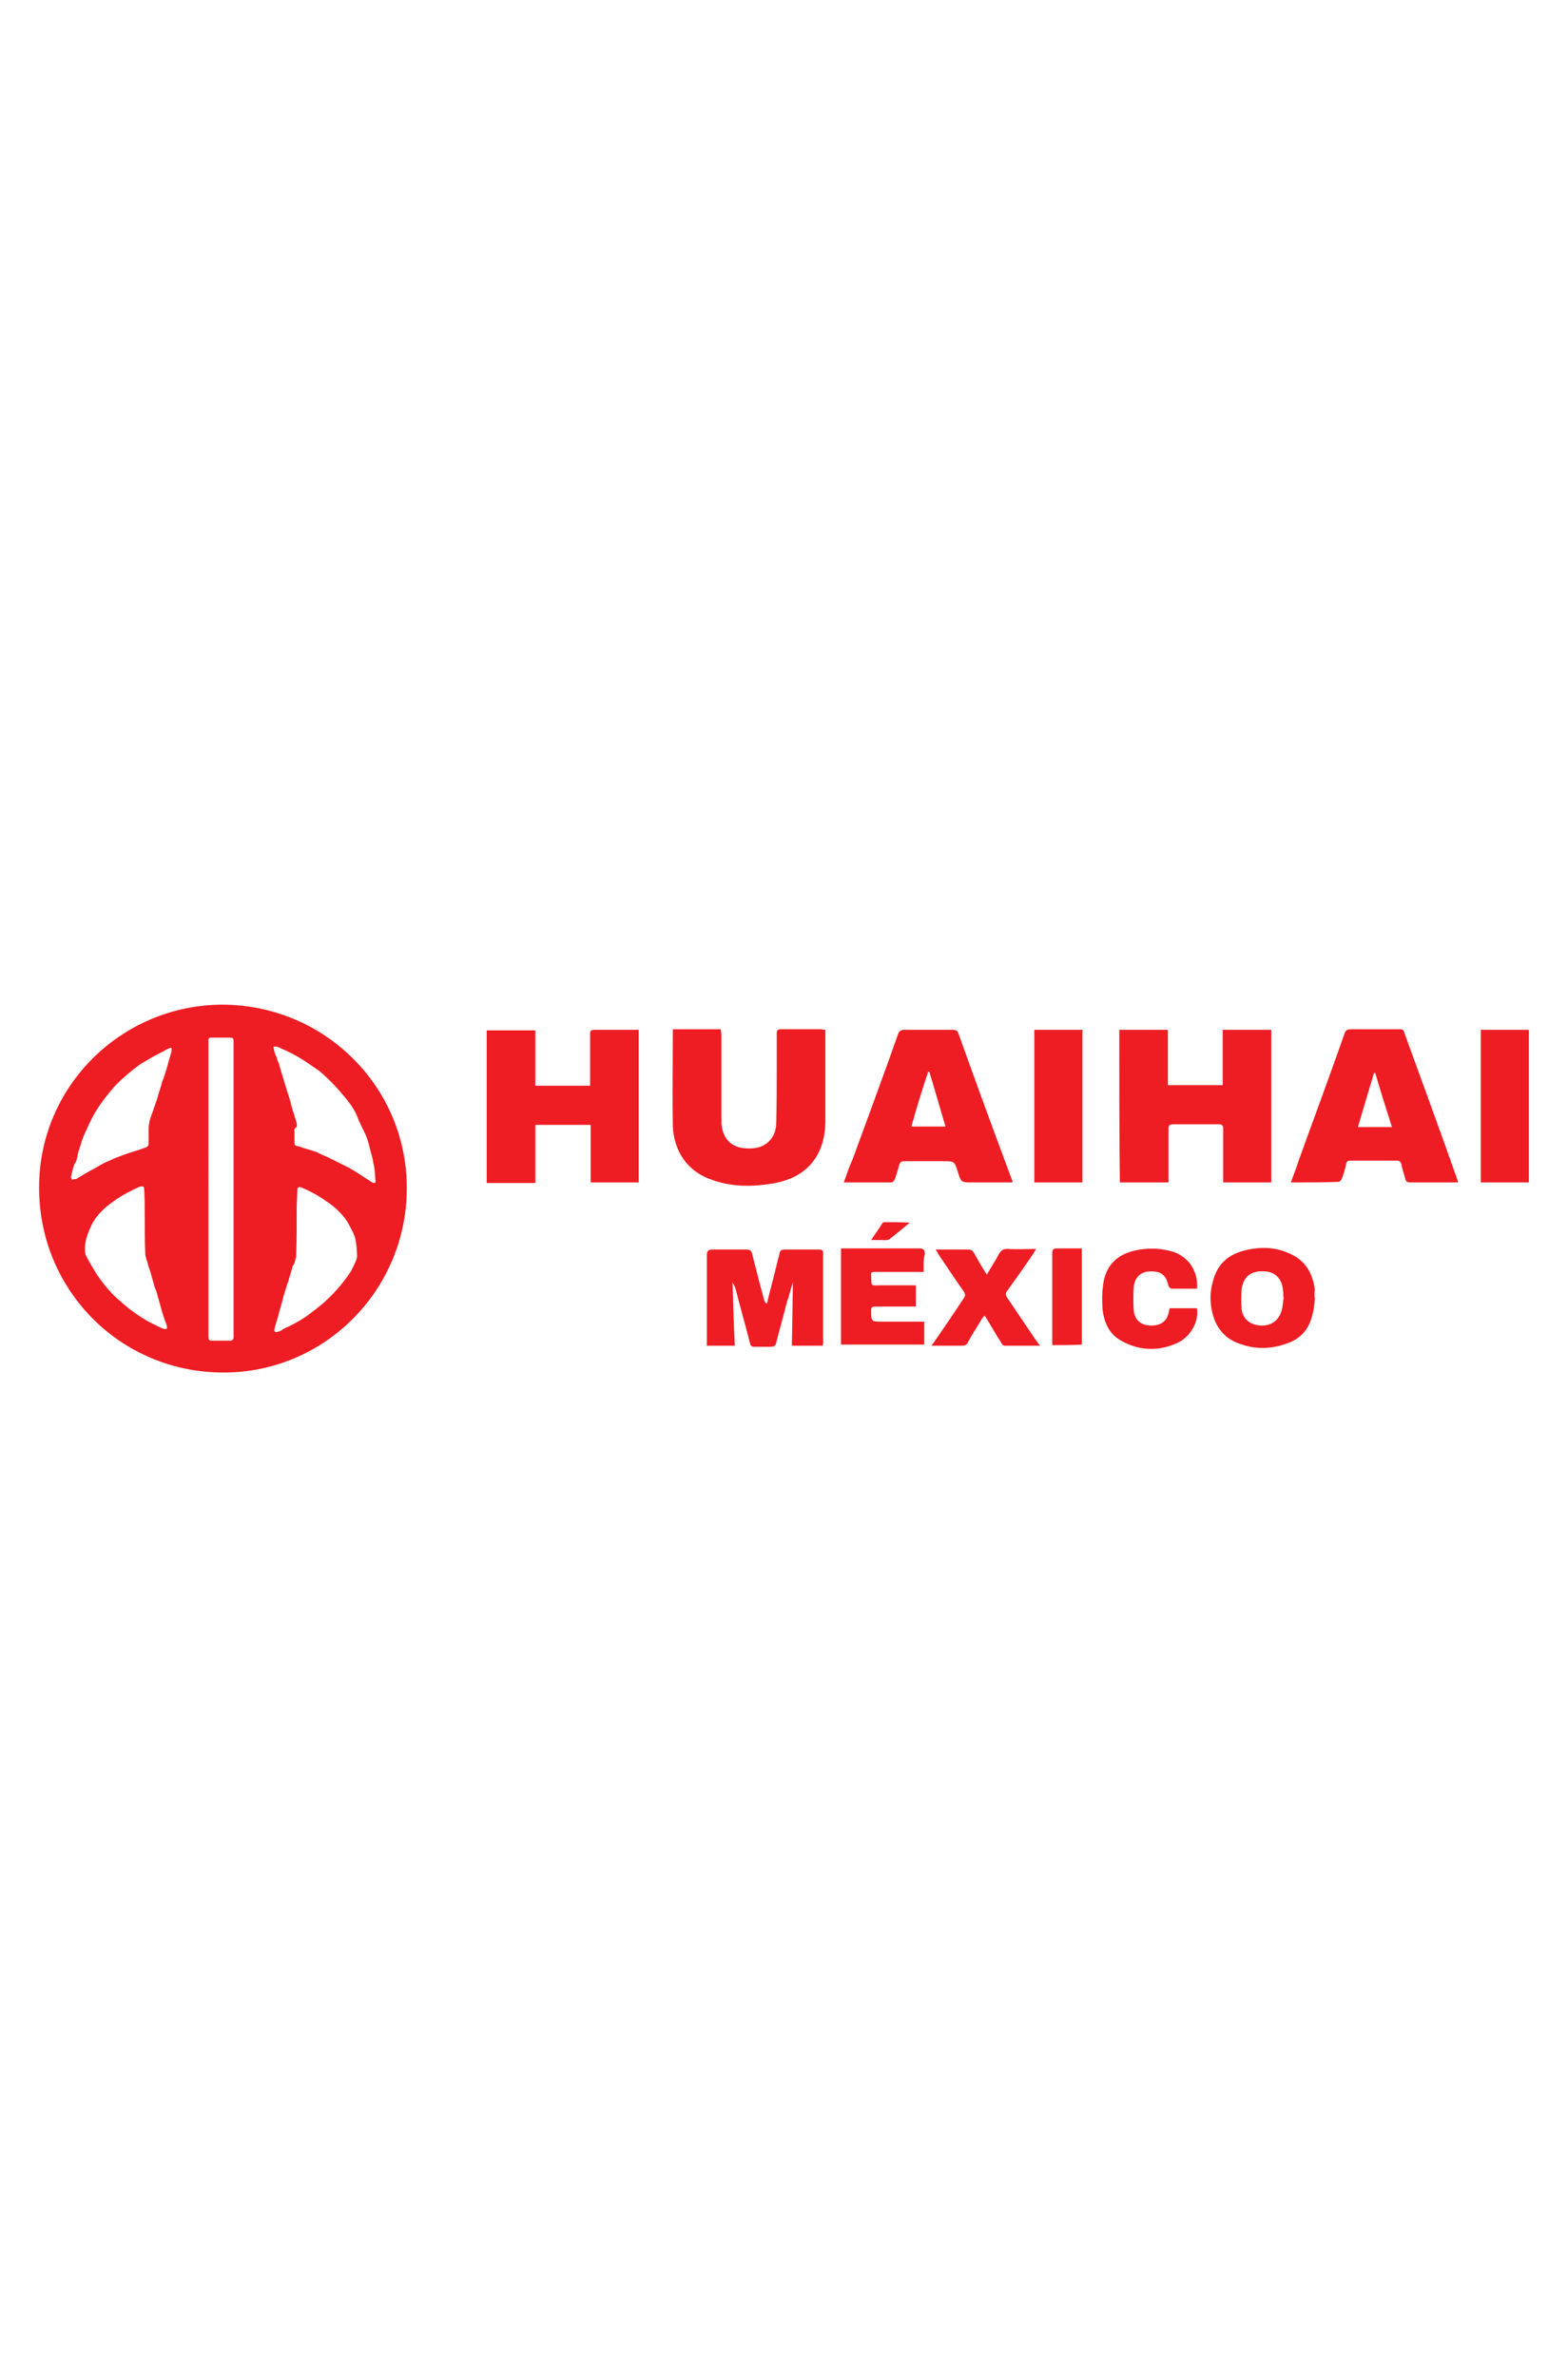 <?xml version="1.0" encoding="utf-8"?>
<!-- Generator: Adobe Illustrator 28.0.0, SVG Export Plug-In . SVG Version: 6.00 Build 0)  -->
<svg version="1.1" id="Capa_1" xmlns="http://www.w3.org/2000/svg" xmlns:xlink="http://www.w3.org/1999/xlink" x="0px" y="0px"
	 viewBox="0 0 280.6 425.2" style="enable-background:new 0 0 280.6 425.2;" xml:space="preserve">
<style type="text/css">
	.st0{fill:#EE1D23;}
</style>
<g>
	<path class="st0" d="M39.9,179.7c18.2,0.1,33,14.7,32.9,33c-0.1,18.1-14.7,32.8-32.8,32.8c-18.5,0-33-14.8-33-33
		C6.9,194.4,21.7,179.7,39.9,179.7z M37.3,212.6L37.3,212.6c0,7,0,13.9,0,21c0,1.8,0,3.7,0,5.5c0,0.5,0.1,0.7,0.6,0.7
		c1.1,0,2.1,0,3.3,0c0.4,0,0.5-0.2,0.6-0.5c0-0.1,0-0.2,0-0.5c0-6.1,0-12.2,0-18.2c0-11.4,0-22.9,0-34.2c0-0.7,0-0.8-0.8-0.8
		c-1.1,0-2,0-3.1,0c-0.6,0-0.6,0.1-0.6,0.7C37.3,195,37.3,203.8,37.3,212.6z M63.9,224.4c-0.1-1.8-0.2-3-0.8-4.1
		c-0.4-0.8-0.8-1.6-1.3-2.3c-1-1.3-2.1-2.3-3.5-3.2c-1.4-1-2.9-1.8-4.4-2.4c-0.5-0.2-0.7,0-0.7,0.5c0,1.1-0.1,2-0.1,3.1
		c0,2.9,0,5.6-0.1,8.5c0,0.2,0,0.4-0.1,0.6c-0.1,0.5-0.2,1-0.5,1.3c-0.2,0.8-0.5,1.7-0.7,2.4c-0.1,0.4-0.2,0.7-0.4,1.2
		c-0.2,0.8-0.5,1.5-0.7,2.4s-0.5,1.7-0.7,2.5c-0.2,1-0.6,1.9-0.8,2.9c0,0.1,0,0.4,0.1,0.4c0.1,0.1,0.4,0.1,0.5,0
		c0.4-0.1,0.7-0.2,1-0.5c1.4-0.6,2.9-1.4,4.2-2.3c1.3-1,2.6-1.9,3.8-3.1c1.5-1.4,2.9-3.1,4.1-4.9C63.4,226.2,64,225.1,63.9,224.4z
		 M52.7,202.6L52.7,202.6c0,0.6,0,1.2,0,1.8c0,0.4,0.1,0.5,0.5,0.6c0.5,0.1,0.8,0.2,1.3,0.4c0.7,0.2,1.4,0.4,2,0.6
		c0.8,0.4,1.5,0.7,2.4,1.1c1.2,0.6,2.4,1.2,3.6,1.8c1.4,0.8,2.7,1.7,4.1,2.6c0.4,0.2,0.6,0.1,0.6-0.2c-0.1-1.1-0.1-2.3-0.4-3.3
		c-0.1-1-0.5-1.9-0.7-3c-0.2-0.7-0.4-1.4-0.7-2.1c-0.5-1.1-1.1-2.1-1.5-3.3c-0.7-1.6-1.8-2.9-2.9-4.2c-1.2-1.4-2.4-2.6-3.8-3.8
		c-1.2-0.8-2.4-1.7-3.6-2.4c-0.8-0.5-1.8-1-2.7-1.4c-0.5-0.2-1-0.5-1.4-0.6c-0.1,0-0.4,0-0.5,0c-0.1,0,0,0.2,0,0.4
		c0.1,0.5,0.2,1,0.5,1.5c0.1,0.4,0.2,0.7,0.4,1.1c0.2,0.8,0.5,1.7,0.7,2.4s0.5,1.6,0.7,2.3c0.2,0.7,0.5,1.4,0.7,2.3s0.5,1.7,0.7,2.4
		c0.2,0.7,0.5,1.3,0.4,2C52.5,201.9,52.7,202.2,52.7,202.6z M15.2,223.3c0,0.4,0,0.7,0.1,1.1c0.6,1.2,1.3,2.4,2,3.5
		c1.2,1.8,2.6,3.5,4.3,4.9c1.4,1.3,3.1,2.5,4.8,3.5c1,0.5,1.9,1,2.9,1.4c0.1,0,0.4,0,0.5,0c0,0,0.1-0.2,0.1-0.4
		c-0.1-0.4-0.2-0.7-0.4-1.1c-0.2-0.7-0.5-1.5-0.7-2.3c-0.2-0.8-0.5-1.7-0.7-2.5c-0.1-0.4-0.2-0.7-0.4-1.1c-0.2-0.8-0.5-1.7-0.7-2.5
		c-0.1-0.5-0.4-1.1-0.5-1.5c-0.1-0.7-0.5-1.4-0.5-2c-0.1-2.3-0.1-4.5-0.1-6.7c0-1.7,0-3.2-0.1-4.9c0-0.4-0.1-0.5-0.5-0.5
		c-0.1,0-0.2,0-0.4,0.1c-1.3,0.6-2.7,1.3-3.9,2.1c-1.8,1.2-3.5,2.6-4.5,4.5C15.8,220.3,15.2,221.8,15.2,223.3z M12.7,210.5
		c0,0.1,0.1,0.5,0.2,0.5c0.1,0,0.4-0.1,0.6-0.1h0.1c1.2-0.7,2.3-1.4,3.5-2c0.8-0.5,1.7-1,2.5-1.3c1-0.5,1.9-0.8,3-1.2
		c1.1-0.4,2.3-0.7,3.3-1.1c0.5-0.1,0.7-0.4,0.7-0.8c0-0.8,0-1.8,0-2.6c0-0.8,0.2-1.7,0.5-2.4c0.4-1.1,0.7-2.1,1.1-3.2
		c0.2-0.8,0.5-1.6,0.7-2.4c0.1-0.4,0.2-0.7,0.4-1.1c0.2-0.7,0.5-1.5,0.7-2.3c0.2-0.8,0.5-1.7,0.7-2.5c0-0.1,0-0.4,0-0.5
		s-0.2-0.1-0.4,0c-0.2,0.1-0.6,0.2-0.8,0.4c-0.7,0.4-1.4,0.7-2.1,1.1c-0.8,0.5-1.8,1-2.5,1.5c-1.5,1.1-2.9,2.3-4.2,3.6
		c-1.4,1.6-2.7,3.2-3.8,5.1c-0.7,1.2-1.2,2.4-1.8,3.7c-0.5,1.1-0.7,2.1-1.1,3.2c-0.1,0.5-0.2,1.1-0.4,1.7
		C13.1,208.4,13,209.4,12.7,210.5z"/>
	<g>
		<g>
			<path class="st0" d="M200.3,184.2c2.9,0,5.7,0,8.7,0c0,3.3,0,6.6,0,9.9c3.3,0,6.4,0,9.8,0c0-3.3,0-6.6,0-9.9c3,0,5.8,0,8.7,0
				c0,9.1,0,18.1,0,27.3c-2.9,0-5.7,0-8.6,0c0-0.4,0-0.6,0-1c0-2.9,0-5.7,0-8.6c0-0.6-0.2-0.8-0.8-0.8c-2.7,0-5.5,0-8.2,0
				c-0.6,0-0.8,0.2-0.8,0.8c0,2.9,0,5.7,0,8.6c0,0.4,0,0.6,0,1c-3,0-5.7,0-8.7,0C200.3,202.3,200.3,193.3,200.3,184.2z"/>
			<path class="st0" d="M105.7,201.2c-3.3,0-6.6,0-9.9,0c0,3.5,0,6.9,0,10.4c-3,0-5.7,0-8.7,0c0-9.1,0-18.1,0-27.3
				c2.9,0,5.7,0,8.7,0c0,3.2,0,6.6,0,9.9c3.3,0,6.4,0,9.8,0c0-0.4,0-0.6,0-1c0-2.7,0-5.5,0-8.2c0-0.6,0.1-0.8,0.8-0.8
				c2.4,0,4.8,0,7.2,0c0.2,0,0.5,0,0.7,0c0,9.1,0,18.2,0,27.3c-2.9,0-5.6,0-8.6,0C105.7,208.1,105.7,204.6,105.7,201.2z"/>
			<path class="st0" d="M147.7,184.2c0,0.4,0,0.7,0,1.1c0,5,0,10.1,0,15.1c0,6.3-3.3,10.3-9.5,11.3c-3.6,0.6-7.2,0.6-10.6-0.6
				c-4.4-1.4-7-5-7.2-9.7c-0.1-5.6,0-11.1,0-16.7c0-0.1,0-0.4,0-0.6c2.9,0,5.7,0,8.6,0c0,0.4,0.1,0.7,0.1,1.1c0,4.9,0,9.9,0,14.8
				c0,0.6,0,1.1,0.1,1.7c0.5,2.6,2.3,3.9,5.4,3.7c2.4-0.1,4.2-1.8,4.3-4.3c0.1-3.3,0.1-6.7,0.1-10.1c0-2,0-4.1,0-6.1
				c0-0.6,0.1-0.8,0.8-0.8c2.4,0,4.8,0,7.2,0C147.1,184.1,147.3,184.2,147.7,184.2z"/>
			<path class="st0" d="M181.2,211.5c-2.5,0-4.8,0-7.2,0c-2,0-2,0-2.6-1.9c-0.6-1.9-0.6-1.9-2.6-1.9c-2.3,0-4.5,0-6.9,0
				c-0.6,0-0.8,0.1-1,0.7c-0.2,0.8-0.5,1.8-0.8,2.6c-0.1,0.2-0.4,0.5-0.5,0.5c-2.9,0-5.6,0-8.6,0c0.5-1.4,1-2.9,1.6-4.2
				c2.7-7.4,5.5-14.9,8.1-22.3c0.2-0.6,0.5-0.8,1.2-0.8c2.9,0,5.7,0,8.6,0c0.5,0,0.8,0.1,1,0.6c3.1,8.7,6.3,17.4,9.5,26
				C181.1,211.1,181.2,211.2,181.2,211.5z M163.1,201.5c2,0,3.9,0,6.1,0c-1-3.3-1.9-6.6-2.9-9.8c-0.1,0-0.1,0-0.2,0
				C165,195,164,198.2,163.1,201.5z"/>
			<path class="st0" d="M231,211.5c0.5-1.4,1-2.6,1.4-3.9c2.7-7.5,5.5-15,8.2-22.7c0.2-0.7,0.6-0.8,1.2-0.8c2.9,0,5.7,0,8.7,0
				c0.5,0,0.7,0.1,0.8,0.6c3.2,8.8,6.4,17.5,9.5,26.3c0,0.1,0.1,0.2,0.1,0.5c-0.1,0-0.4,0-0.5,0c-2.7,0-5.4,0-8.1,0
				c-0.5,0-0.7-0.2-0.8-0.6c-0.2-0.8-0.6-1.8-0.7-2.6c-0.1-0.5-0.4-0.7-0.8-0.7c-2.7,0-5.6,0-8.3,0c-0.5,0-0.7,0.1-0.8,0.6
				c-0.2,1-0.5,1.9-0.8,2.7c-0.1,0.2-0.4,0.5-0.6,0.5C236.8,211.5,233.9,211.5,231,211.5z M246.1,191.9c-0.1,0-0.2,0-0.2,0
				c-1,3.2-1.9,6.4-2.9,9.7c2,0,4.1,0,6.1,0C248,198.2,247,195,246.1,191.9z"/>
			<path class="st0" d="M131.1,229.4c0.1,3.7,0.2,7.5,0.4,11.3c-1.8,0-3.3,0-5,0c0-0.2,0-0.5,0-0.7c0-5.1,0-10.4,0-15.5
				c0-0.7,0.2-1,1-1c2,0,3.9,0,6,0c0.7,0,1,0.2,1.1,0.8c0.7,2.7,1.4,5.5,2.1,8.1c0.1,0.2,0.1,0.5,0.5,0.8c0.1-0.2,0.2-0.5,0.2-0.7
				c0.7-2.7,1.4-5.5,2.1-8.3c0.1-0.6,0.4-0.7,1-0.7c2,0,3.9,0,6,0c0.6,0,0.8,0.1,0.8,0.7c0,5.2,0,10.6,0,15.9c0,0.1,0,0.4-0.1,0.6
				c-1.8,0-3.6,0-5.5,0c0.1-3.8,0.1-7.5,0.2-11.4c-0.4,1.3-0.7,2.5-1.1,3.7c-0.6,2.4-1.3,4.8-1.9,7.2c-0.1,0.5-0.4,0.7-1,0.7
				c-1,0-1.9,0-2.9,0c-0.5,0-0.7-0.2-0.8-0.7c-0.8-3.2-1.8-6.6-2.6-9.8C131.4,229.9,131.2,229.6,131.1,229.4z"/>
			<path class="st0" d="M265,184.2c3,0,5.7,0,8.6,0c0,9.1,0,18.2,0,27.3c-2.9,0-5.7,0-8.6,0C265,202.3,265,193.3,265,184.2z"/>
			<path class="st0" d="M185.1,211.5c0-9.1,0-18.2,0-27.3c2.9,0,5.7,0,8.6,0c0,9.1,0,18.1,0,27.3C191,211.5,188.1,211.5,185.1,211.5
				z"/>
			<path class="st0" d="M235.3,232.3c-0.1,1.1-0.2,2.1-0.5,3.1c-0.6,2.4-2.1,4.1-4.5,4.9c-2.7,1-5.6,1.1-8.3,0.1
				c-2.6-0.8-4.3-2.7-5-5.4c-0.5-1.9-0.5-3.8,0-5.6c0.7-3,2.5-4.9,5.6-5.7c2.6-0.7,5.4-0.7,7.9,0.4c3,1.2,4.4,3.5,4.8,6.6
				C235.2,231.1,235.2,231.7,235.3,232.3L235.3,232.3z M229.7,232.2L229.7,232.2c-0.1-0.5,0-1-0.1-1.3c-0.1-2.1-1.4-3.5-3.5-3.5
				c-2.3-0.1-3.6,1-3.9,3.2c-0.1,1.2-0.1,2.4,0,3.6c0.2,1.8,1.7,2.9,3.6,2.9c1.9,0,3.2-1.1,3.6-2.9
				C229.6,233.5,229.6,232.7,229.7,232.2z"/>
			<path class="st0" d="M165.3,227.5c-0.8,0-1.5,0-2.3,0c-2.1,0-4.3,0-6.4,0c-0.6,0-0.8,0.1-0.7,0.7c0.1,2-0.2,1.7,1.7,1.7
				c2,0,4.2,0,6.3,0c0,1.3,0,2.5,0,3.8c-0.2,0-0.5,0-0.8,0c-2.1,0-4.3,0-6.4,0c-0.6,0-0.8,0.1-0.8,0.7c0,2,0,2,2,2c2.5,0,5,0,7.5,0
				c0,1.3,0,2.6,0,4.1c-4.9,0-9.9,0-14.9,0c0-5.7,0-11.3,0-17.2c0.4,0,0.6,0,1,0c4.3,0,8.7,0,13,0c0.7,0,1,0.2,1,1
				C165.2,225.5,165.3,226.4,165.3,227.5z"/>
			<path class="st0" d="M186.1,240.7c-2.1,0-4.2,0-6.3,0c-0.2,0-0.5-0.2-0.6-0.5c-1-1.5-1.9-3.2-3-4.9c-0.2,0.2-0.4,0.5-0.5,0.6
				c-0.8,1.4-1.7,2.7-2.5,4.2c-0.2,0.5-0.6,0.6-1.1,0.6c-1.8,0-3.5,0-5.4,0c0.2-0.4,0.4-0.5,0.5-0.7c1.8-2.6,3.5-5.1,5.2-7.7
				c0.4-0.5,0.4-0.8,0-1.4c-1.5-2.1-3-4.4-4.5-6.6c-0.1-0.2-0.2-0.5-0.5-0.8c0.5,0,0.8,0,1.2,0c1.5,0,3.1,0,4.6,0
				c0.5,0,0.8,0.1,1.1,0.6c0.7,1.3,1.4,2.5,2.3,3.9c0.7-1.3,1.5-2.4,2.1-3.6c0.4-0.7,0.8-1.1,1.8-1c1.6,0.1,3.1,0,4.9,0
				c-0.2,0.4-0.4,0.7-0.6,1c-1.4,2.1-3,4.3-4.5,6.4c-0.4,0.5-0.4,0.8,0,1.4c1.7,2.5,3.3,4.9,5,7.4
				C185.6,240,185.8,240.3,186.1,240.7z"/>
			<path class="st0" d="M214.2,230.5c-1.6,0-3.1,0-4.6,0c-0.1,0-0.5-0.4-0.5-0.5c-0.4-1.9-1.3-2.6-3.1-2.6s-2.9,1-3.1,2.7
				c-0.1,1.4-0.1,3,0,4.4c0.2,1.7,1.4,2.6,3.1,2.6c1.8,0,2.9-0.8,3.2-2.6c0-0.1,0.1-0.4,0.1-0.5c1.7,0,3.2,0,4.9,0
				c0.4,2.3-1.1,5-3.3,6.1c-3.3,1.6-6.8,1.6-10.1-0.2c-2.3-1.2-3.2-3.3-3.5-5.7c-0.1-1.7-0.1-3.3,0.2-5c0.6-3,2.5-4.8,5.5-5.5
				c2.1-0.5,4.4-0.5,6.6,0.1C212.6,224.6,214.5,227.4,214.2,230.5z"/>
			<path class="st0" d="M188.3,240.6c0-0.2,0-0.6,0-0.8c0-5.1,0-10.3,0-15.5c0-0.7,0.1-1,0.8-1c1.6,0,3,0,4.5,0c0,5.7,0,11.4,0,17.2
				C192,240.6,190.3,240.6,188.3,240.6z"/>
			<path class="st0" d="M155.9,221.8c0.7-1.1,1.4-2,2-3c0.1-0.1,0.2-0.2,0.5-0.2c1.4,0,2.9,0,4.4,0.1c-1.2,1-2.4,2-3.7,3
				c-0.4,0.2-1,0.1-1.5,0.1C157.1,221.8,156.6,221.8,155.9,221.8z"/>
		</g>
	</g>
</g>
</svg>
